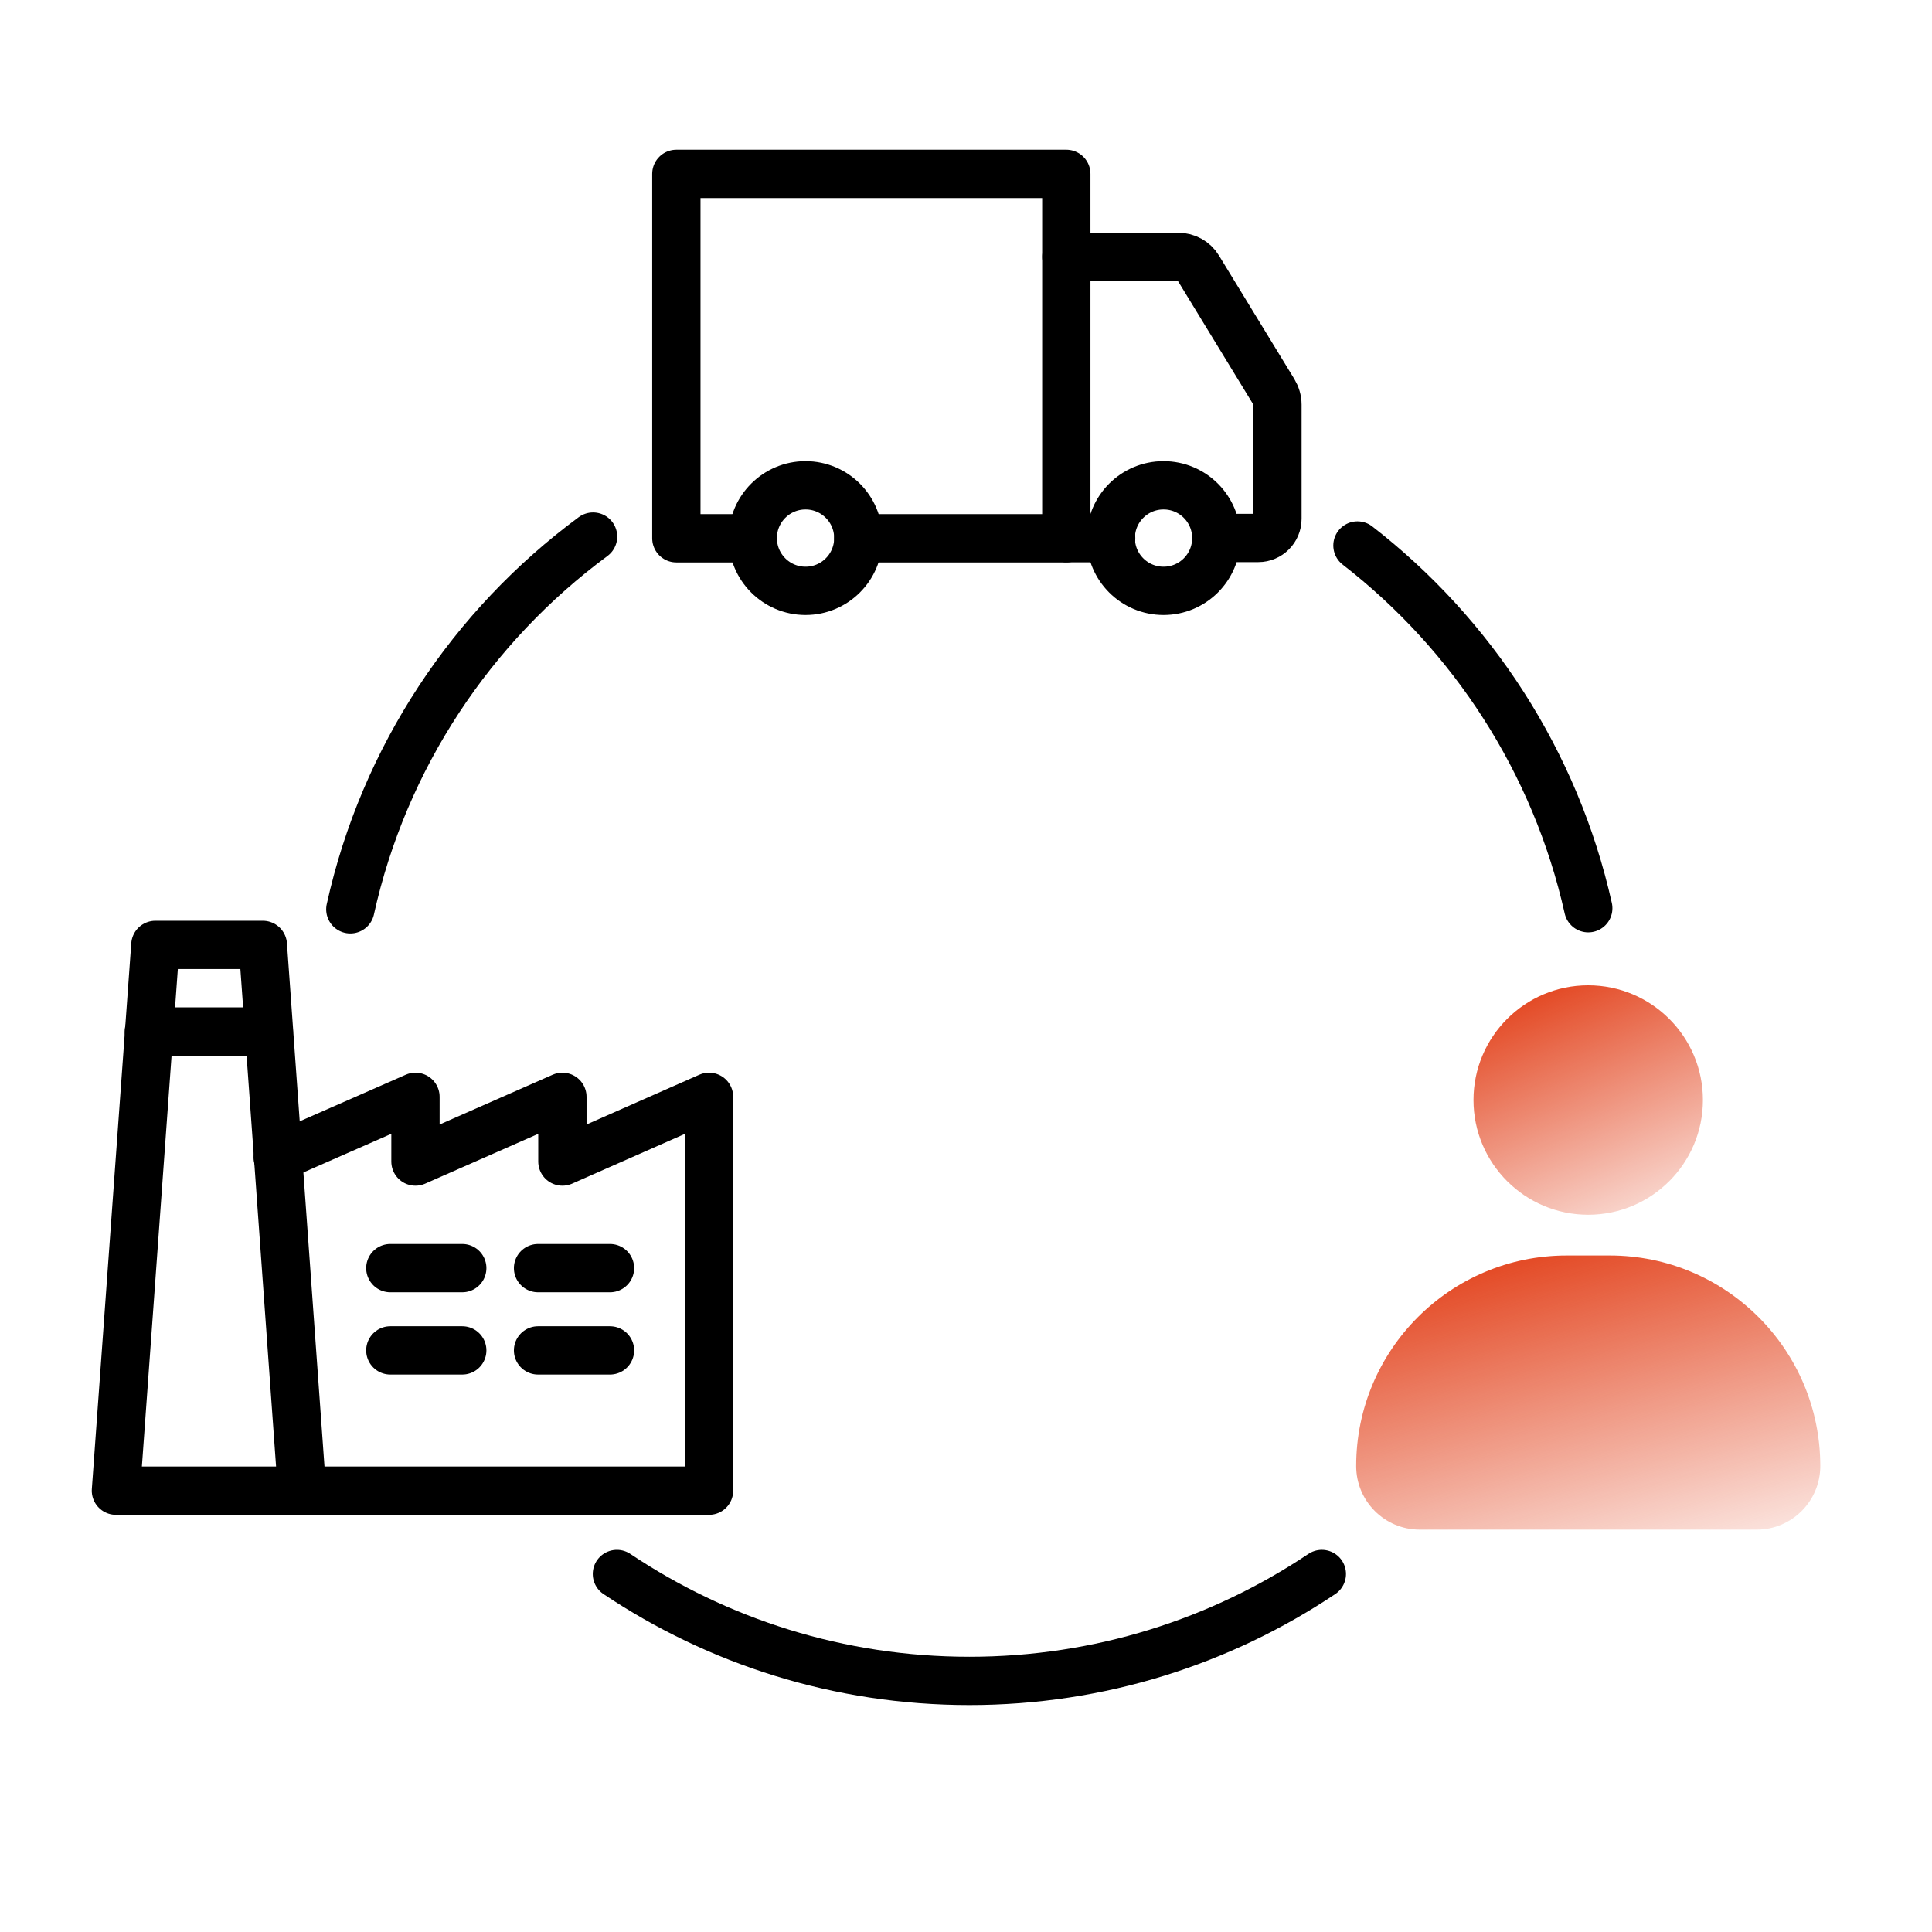 <svg width="200" height="200" viewBox="0 0 200 200" fill="none" xmlns="http://www.w3.org/2000/svg">
<path d="M176.284 113.874C176.284 120.43 170.965 125.749 164.41 125.749C157.854 125.749 152.535 120.43 152.535 113.874C152.535 107.319 157.854 102 164.41 102C170.965 102 176.284 107.319 176.284 113.874Z" fill="url(#paint0_linear_2346_57810)"/>
<path d="M162.156 129.969H166.641C178.66 129.969 188.435 139.716 188.435 151.762C188.435 155.399 185.487 158.347 181.851 158.347H146.975C143.338 158.347 140.391 155.399 140.391 151.762C140.391 139.744 150.137 129.969 162.185 129.969H162.156Z" fill="url(#paint1_linear_2346_57810)"/>
<path d="M36.266 94.132C39.745 78.404 48.859 64.805 61.395 55.547" stroke="black" stroke-width="5" stroke-linecap="round" stroke-linejoin="round"/>
<path d="M140.523 56.469C152.398 65.669 161.024 78.866 164.416 94.018" stroke="black" stroke-width="5" stroke-linecap="round" stroke-linejoin="round"/>
<path d="M63.863 162.938C74.3 169.924 86.836 174.007 100.35 174.007C113.863 174.007 126.399 169.924 136.836 162.938" stroke="black" stroke-width="5" stroke-linecap="round" stroke-linejoin="round"/>
<path d="M115.025 55.691H110.367" stroke="black" stroke-width="5" stroke-linecap="round" stroke-linejoin="round"/>
<path d="M125.912 55.701C125.912 58.72 123.468 61.164 120.449 61.164C117.43 61.164 114.986 58.72 114.986 55.701C114.986 52.682 117.43 50.238 120.449 50.238C123.468 50.238 125.912 52.682 125.912 55.701Z" stroke="black" stroke-width="5" stroke-linecap="round" stroke-linejoin="round"/>
<path d="M83.389 61.164C86.406 61.164 88.852 58.718 88.852 55.701C88.852 52.684 86.406 50.238 83.389 50.238C80.372 50.238 77.926 52.684 77.926 55.701C77.926 58.718 80.372 61.164 83.389 61.164Z" stroke="black" stroke-width="5" stroke-linecap="round" stroke-linejoin="round"/>
<path d="M88.848 55.722H110.384V55.693V26.597V18H70.016V55.722H77.951" stroke="black" stroke-width="5" stroke-linecap="round" stroke-linejoin="round"/>
<path d="M115.018 55.691H110.389" stroke="black" stroke-width="5" stroke-linecap="round" stroke-linejoin="round"/>
<path d="M110.389 26.594H121.976C122.809 26.594 123.615 27.025 124.046 27.744L131.838 40.51C132.096 40.941 132.24 41.401 132.24 41.89V53.706C132.24 54.799 131.349 55.69 130.256 55.69H125.886" stroke="black" stroke-width="5" stroke-linecap="round" stroke-linejoin="round"/>
<path d="M16.083 97.816H27.21L31.264 154.313H12L16.083 97.816Z" stroke="black" stroke-width="5" stroke-linecap="round" stroke-linejoin="round"/>
<path d="M27.831 106.781H15.41" stroke="black" stroke-width="5" stroke-linecap="round" stroke-linejoin="round"/>
<path d="M28.748 119.811L43.009 113.543V120.242L58.219 113.543V120.242L73.4 113.543V154.313H31.25" stroke="black" stroke-width="5" stroke-linecap="round" stroke-linejoin="round"/>
<path d="M63.146 131.277H55.699" stroke="black" stroke-width="5" stroke-linecap="round" stroke-linejoin="round"/>
<path d="M55.699 139.793H63.146" stroke="black" stroke-width="5" stroke-linecap="round" stroke-linejoin="round"/>
<path d="M47.853 131.277H40.406" stroke="black" stroke-width="5" stroke-linecap="round" stroke-linejoin="round"/>
<path d="M40.406 139.793H47.853" stroke="black" stroke-width="5" stroke-linecap="round" stroke-linejoin="round"/>
<defs>
<linearGradient id="paint0_linear_2346_57810" x1="156.819" y1="100.801" x2="170.563" y2="132.709" gradientUnits="userSpaceOnUse">
<stop stop-color="#E13911"/>
<stop offset="1" stop-color="#E13911" stop-opacity="0"/>
</linearGradient>
<linearGradient id="paint1_linear_2346_57810" x1="149.057" y1="128.536" x2="159.858" y2="170.989" gradientUnits="userSpaceOnUse">
<stop stop-color="#E13911"/>
<stop offset="1" stop-color="#E13911" stop-opacity="0"/>
</linearGradient>
</defs>
</svg>

